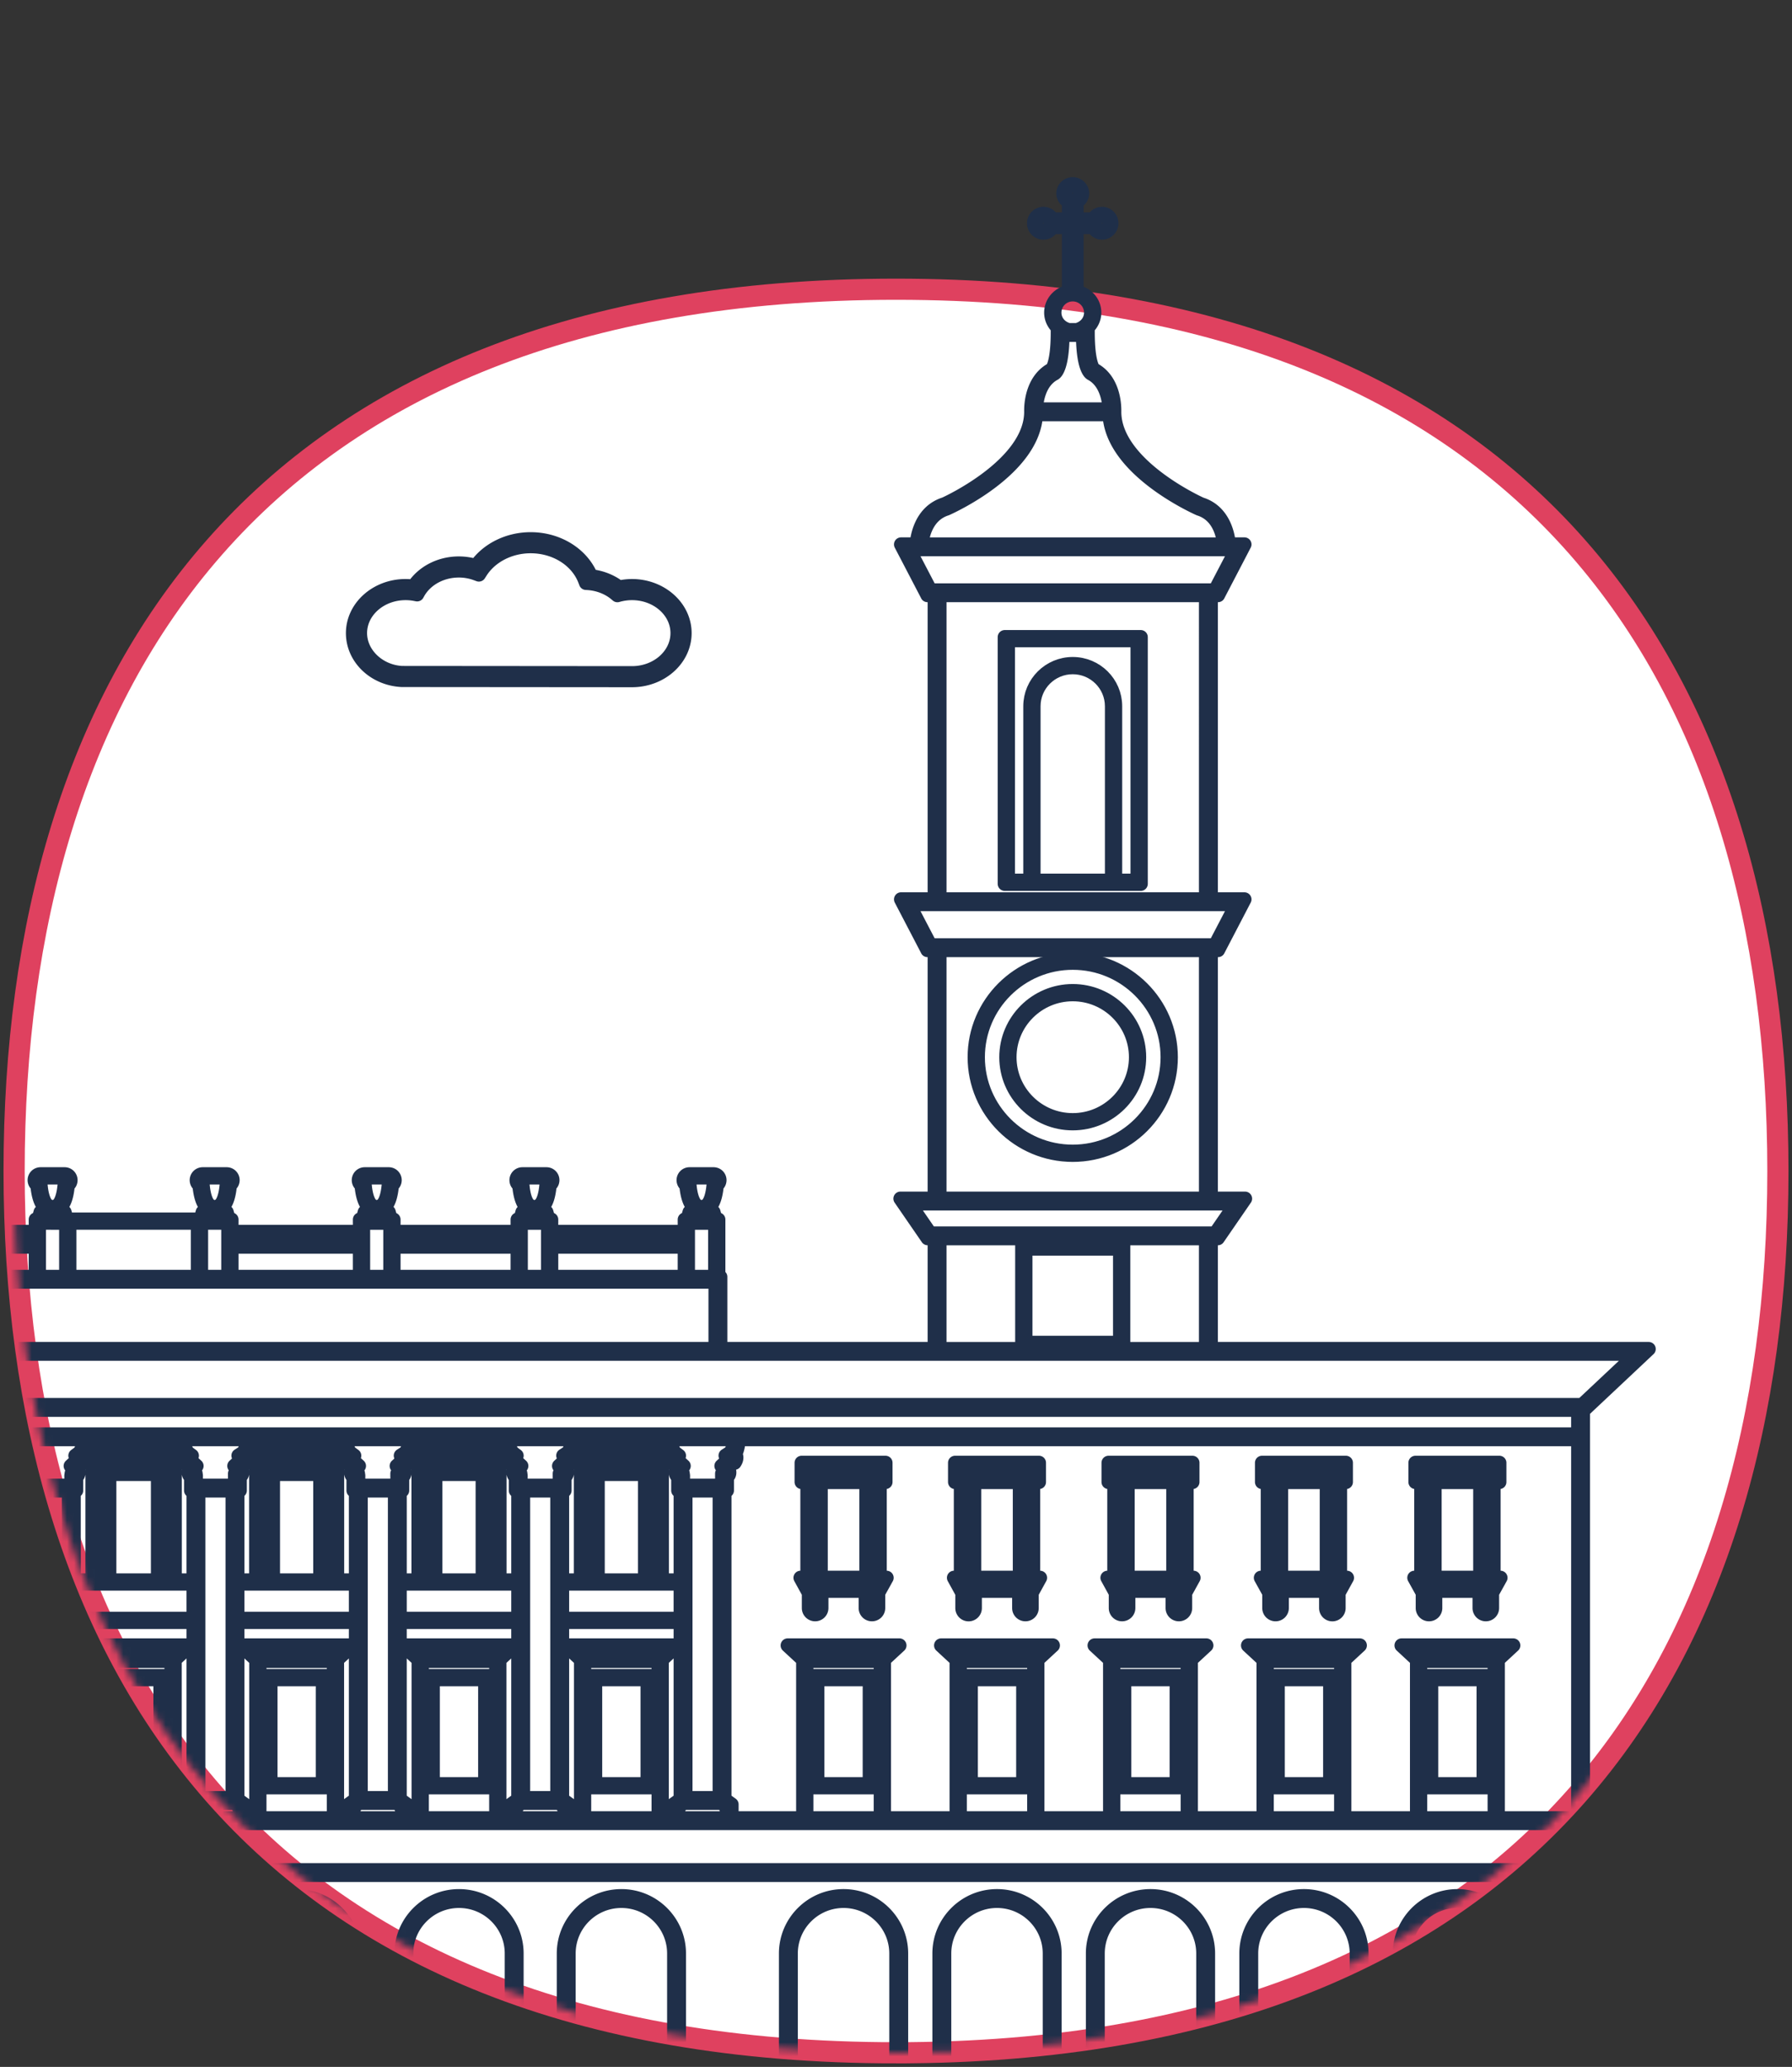 <svg xmlns="http://www.w3.org/2000/svg" xmlns:xlink="http://www.w3.org/1999/xlink" viewBox="0 0 254 293"><rect x="0" y="0" width="254" height="293" fill="#333333" stroke="none"/><defs><path d="M-.001 125c0 69.035 34.001 125 125 125 91 0 125.001-55.965 125.001-125C250 55.964 215.999 0 124.999 0 34 0-.001 55.964-.001 125z" id="a"/><path d="M-.001 0v166c0 69.035 34.001 125 125 125 91 0 125.001-55.965 125.001-125V0H-.001z" id="c"/><path d="M-.001 0v166c0 69.035 34.001 125 125 125 91 0 125.001-55.965 125.001-125V0H-.001z" id="e"/><path d="M-.001 0v166c0 69.035 34.001 125 125 125 91 0 125.001-55.965 125.001-125V0H-.001z" id="g"/><path d="M-.001 0v166c0 69.035 34.001 125 125 125 91 0 125.001-55.965 125.001-125V0H-.001z" id="i"/><path d="M-.001 0v166c0 69.035 34.001 125 125 125 91 0 125.001-55.965 125.001-125V0H-.001z" id="k"/></defs><g fill="none" fill-rule="evenodd"><g transform="translate(2 41)"><mask id="b" fill="#fff"><use xlink:href="#a"/></mask><path fill="#FFF" mask="url(#b)" d="M-5 255h260V-5H-5z"/></g><path d="M127 291c91 0 125-55.965 125-125 0-69.036-34-125-125-125S2 96.964 2 166c0 69.035 34 125 125 125z" stroke="#df415f" stroke-width="3"/><g transform="translate(2)"><mask id="d" fill="#fff"><use xlink:href="#c"/></mask><path d="M55.484 84.076c-3.558 0-6.454 2.542-6.454 5.672 0 2.955 2.668 5.49 5.947 5.655l32.601.027c3.566 0 6.454-2.547 6.454-5.682 0-3.13-2.888-5.672-6.454-5.672-.609 0-1.225.08-1.816.228l-.25.07-.203-.17c-1.06-.896-2.46-1.443-3.928-1.553l-.32-.02-.115-.3c-1.092-2.933-4.2-4.9-7.732-4.9-2.958 0-5.692 1.406-7.119 3.672l-.219.342-.38-.14a7.114 7.114 0 00-2.462-.434c-2.42 0-4.626 1.18-5.74 3.082l-.17.303-.346-.066a7.115 7.115 0 00-1.294-.114zM87.578 96.42l-32.626-.026c-3.888-.193-6.922-3.112-6.922-6.646 0-3.674 3.347-6.667 7.454-6.667.383 0 .767.03 1.136.083 1.34-2.034 3.76-3.287 6.414-3.287a8.27 8.27 0 012.431.367c1.662-2.357 4.593-3.805 7.75-3.805 3.831 0 7.225 2.096 8.55 5.256 1.475.162 2.871.72 3.993 1.592a8.45 8.45 0 011.82-.206c4.106 0 7.454 2.993 7.454 6.667 0 3.678-3.348 6.672-7.454 6.672z" stroke="#1F2F49" stroke-width="2" stroke-linecap="round" stroke-linejoin="round" mask="url(#d)"/><mask id="f" fill="#fff"><use xlink:href="#e"/></mask><path d="M159.24 124.845h-3.18v-24.732c0-3.298-2.693-5.981-6.01-5.981-3.314 0-6.01 2.683-6.01 5.98v24.733h-3.178V90.76h18.378v34.084zm-3.628 0h-11.123v-24.732c0-3.052 2.498-5.534 5.562-5.534s5.56 2.482 5.56 5.534v24.732zm-15.198.447h19.275V90.314h-19.275v34.978z" stroke="#1F2F49" stroke-width="2" stroke-linecap="round" stroke-linejoin="round" mask="url(#f)"/><mask id="h" fill="#fff"><use xlink:href="#g"/></mask><path d="M150.05 136.478c7.415 0 13.451 6.006 13.451 13.39 0 7.38-6.036 13.395-13.45 13.395-7.415 0-13.451-6.014-13.451-13.395 0-7.384 6.036-13.39 13.45-13.39zm0 27.233c7.665 0 13.901-6.21 13.901-13.843 0-7.628-6.236-13.836-13.9-13.836-7.665 0-13.9 6.208-13.9 13.836 0 7.634 6.234 13.843 13.9 13.843z" stroke="#1F2F49" stroke-width="2" stroke-linecap="round" stroke-linejoin="round" mask="url(#h)"/><mask id="j" fill="#fff"><use xlink:href="#i"/></mask><path d="M150.05 140.941c4.945 0 8.965 4.007 8.965 8.927 0 4.927-4.02 8.924-8.964 8.924-4.944 0-8.965-3.998-8.965-8.924 0-4.92 4.02-8.927 8.964-8.927zm0 18.298c5.192 0 9.413-4.2 9.413-9.371 0-5.165-4.22-9.374-9.412-9.374-5.19 0-9.413 4.21-9.413 9.374 0 5.172 4.222 9.371 9.412 9.371z" stroke="#1F2F49" stroke-width="2" stroke-linecap="round" stroke-linejoin="round" mask="url(#j)"/><mask id="l" fill="#fff"><use xlink:href="#k"/></mask><path d="M143.341 190.353h13.42v-13.36h-13.42v13.36zm-.45.449h14.319v-14.256h-14.319v14.256z" stroke="#1F2F49" stroke-width="2" stroke-linecap="round" stroke-linejoin="round" mask="url(#l)"/><path d="M222.25 199.175H-75.234v-7.27h305.222l-7.736 7.27zm-297.486 4.165h296.93v-3.491h-296.93v3.49zm296.93 54.418h-11.392v-22.471l2.192-2.034h-15.838l2.193 2.034v22.47h-10.302v-22.47l2.196-2.034H174.9l2.197 2.034v22.47h-10.302v-22.47l2.196-2.034H153.15l2.197 2.034v22.47H145.04v-22.47l2.196-2.034h-15.841l2.196 2.034v22.47H123.29v-22.47l2.197-2.034h-15.841l2.197 2.034v22.47h-10.15v-1.963l-1.008-.727V211.29h.348v-1.893a.792.792 0 00.268-.325c.137-.297.075-.674-.175-1.14.343-.308.69-.553.797-.57h.189l.1-.167c.027-.042.266-.463.107-.85a.785.785 0 00-.131-.211c.219-.341.448-1.033.5-2.121h119.007v53.744zm-22.484-22.75l-1.41-1.308h13.549l-1.41 1.308h-10.73zm.088 2.585h10.555v-2.14h-10.555v2.14zm9.439 15.326h1.115V238.04h-1.115v14.878zm-7.876 0h7.428V238.04h-7.428v14.878zm-1.563 0h1.114V238.04h-1.114v14.878zm0 4.839h10.555v-4.392h-10.555v4.392zm-21.84-22.75l-1.412-1.308h13.553l-1.413 1.308h-10.727zm.09 2.585h10.549v-2.14h-10.55v2.14zm9.44 15.326h1.108V238.04h-1.108v14.878zm-7.878 0h7.429V238.04h-7.43v14.878zm-1.562 0h1.113V238.04h-1.113v14.878zm0 4.839h10.549v-4.392h-10.55v4.392zm-21.84-22.75l-1.412-1.308h13.552l-1.413 1.308h-10.726zm.09 2.585h10.549v-2.14h-10.55v2.14zm9.435 15.326h1.113V238.04h-1.113v14.878zm-7.878 0h7.428V238.04h-7.428v14.878zm-1.557 0h1.109V238.04h-1.11v14.878zm0 4.839h10.549v-4.392h-10.55v4.392zm-21.844-22.75l-1.414-1.308h13.553l-1.414 1.308h-10.725zm.087 2.585h10.55v-2.14h-10.55v2.14zm9.44 15.326h1.11V238.04h-1.11v14.878zm-7.876 0h7.427V238.04h-7.427v14.878zm-1.564 0h1.115V238.04h-1.115v14.878zm0 4.839h10.55v-4.392h-10.55v4.392zm-21.838-22.75l-1.414-1.308h13.553l-1.413 1.308h-10.726zm.089 2.585h10.549v-2.14h-10.55v2.14zm9.435 15.326h1.114V238.04h-1.114v14.878zm-7.876 0h7.427V238.04h-7.427v14.878zm-1.56 0h1.108V238.04h-1.107v14.878zm0 4.839h10.55v-4.392h-10.55v4.392zm-187.527 7.356h296.93v-6.681h-296.93v6.68zm296.93 40.015h-8.96v-28.205c0-4.48-3.657-8.13-8.157-8.13s-8.16 3.65-8.16 8.13v28.205h-5.436v-28.205c0-4.48-3.66-8.13-8.16-8.13-4.498 0-8.157 3.65-8.157 8.13v28.205h-5.434v-28.205c0-4.48-3.658-8.13-8.16-8.13-4.498 0-8.157 3.65-8.157 8.13v28.205h-5.437v-28.205c0-4.48-3.66-8.13-8.16-8.13s-8.158 3.65-8.158 8.13v28.205h-5.432v-28.205c0-4.48-3.66-8.13-8.161-8.13-4.5 0-8.158 3.65-8.158 8.13v28.205H94.234v-28.205c0-4.48-3.66-8.13-8.158-8.13-4.5 0-8.158 3.65-8.158 8.13v28.205H71.22v-28.205c0-4.48-3.66-8.13-8.16-8.13-4.498 0-8.158 3.65-8.158 8.13v28.205h-6.697v-28.205c0-4.48-3.66-8.13-8.158-8.13-4.5 0-8.16 3.65-8.16 8.13v28.205h-6.696v-28.205c0-4.48-3.66-8.13-8.16-8.13-.03 0-.061.01-.092.01s-.061-.01-.091-.01c-4.5 0-8.16 3.65-8.16 8.13v28.205H1.992v-28.205c0-4.48-3.657-8.13-8.158-8.13-4.5 0-8.158 3.65-8.158 8.13v28.205h-6.697v-28.205c0-4.48-3.66-8.13-8.16-8.13s-8.157 3.65-8.157 8.13v28.205h-6.698v-28.205c0-4.48-3.66-8.13-8.158-8.13-4.501 0-8.16 3.65-8.16 8.13v28.205h-14.881v-39.34h296.93v39.34zm-9.635 0h-14.961v-28.205c0-4.112 3.354-7.452 7.479-7.452 4.126 0 7.482 3.34 7.482 7.452v28.205zm-21.755 0H175.34v-28.205c0-4.112 3.355-7.452 7.48-7.452 4.127 0 7.483 3.34 7.483 7.452v28.205zm-21.751 0H153.59v-28.205c0-4.112 3.355-7.452 7.48-7.452 4.127 0 7.483 3.34 7.483 7.452v28.205zm-21.755 0h-14.962v-28.205c0-4.112 3.354-7.452 7.48-7.452s7.482 3.34 7.482 7.452v28.205zm-21.751 0h-14.961v-28.205c0-4.112 3.355-7.452 7.479-7.452 4.126 0 7.482 3.34 7.482 7.452v28.205zm-31.49 0H78.596v-28.205c0-4.112 3.354-7.452 7.48-7.452s7.48 3.34 7.48 7.452v28.205zm-23.014 0H55.58v-28.205c0-4.112 3.355-7.452 7.48-7.452 4.127 0 7.482 3.34 7.482 7.452v28.205zm-23.015 0H32.567v-28.205c0-4.112 3.355-7.452 7.48-7.452 4.127 0 7.48 3.34 7.48 7.452v28.205zm-23.013 0H9.367v-28.205c0-4.112 3.357-7.452 7.482-7.452.03 0 .06.009.09.009.032 0 .064-.01.094-.01 4.126 0 7.482 3.34 7.482 7.453v28.205zm-23.201 0h-14.961v-28.205c0-4.112 3.355-7.452 7.48-7.452 4.127 0 7.48 3.34 7.48 7.452v28.205zm-23.013 0h-14.962v-28.205c0-4.112 3.355-7.452 7.48-7.452 4.127 0 7.482 3.34 7.482 7.452v28.205zm-23.014 0h-14.962v-28.205c0-4.112 3.355-7.452 7.48-7.452s7.482 3.34 7.482 7.452v28.205zm-15.094-99.185l-.551.41.656.185c.076.027.11.053.115.062.013.026.004.079-.013.139-.405.15-.92.596-1.225.885l-.202.185.15.237c.348.535.286.729.277.754l-.281.044-.05.332v1.439h-5.543v-1.728l-.28-.043c-.058-.063-.12-.263.228-.798l.15-.237-.203-.185c-.303-.29-.82-.735-1.22-.885-.017-.06-.026-.113-.013-.14.004-.008.04-.034.115-.061l.735-.193-.64-.412s-.496-.395-.562-1.92h8.93c-.067 1.525-.57 1.92-.573 1.93zm23.015 0l-.552.41.656.185c.076.027.11.053.115.062.013.026.005.079-.013.139-.405.15-.915.596-1.22.885l-.203.185.15.237c.353.543.283.735.274.754l-.282.054-.045.322v1.439h-5.547v-1.728l-.282-.043c-.057-.07-.118-.263.229-.798l.15-.237-.202-.185c-.304-.29-.82-.735-1.225-.885a.356.356 0 01-.013-.14c.01-.017.044-.034.114-.061l.732-.193-.635-.412s-.492-.395-.558-1.92h8.929c-.067 1.525-.57 1.92-.572 1.93zm23.013 0l-.555.41.66.185c.076.027.112.053.115.062.013.026.005.079-.012.139-.406.15-.921.596-1.225.885l-.202.185.149.237c.348.535.287.729.278.754l-.281.044-.05.332v1.439h-5.543v-1.728l-.282-.043c-.057-.063-.118-.263.23-.798l.148-.237-.201-.185c-.303-.29-.82-.735-1.22-.885-.017-.06-.027-.113-.014-.14.006-.008.04-.034.115-.061l.735-.193-.638-.412s-.496-.395-.563-1.92h8.933c-.066 1.525-.573 1.92-.577 1.93zm23.015 0l-.55.41.656.185c.074.027.109.053.113.062.013.026.005.079-.013.139-.404.15-.915.596-1.22.885l-.201.185.149.237c.352.543.282.735.273.754l-.281.054-.045.322v1.439H2.569v-1.728l-.282-.043c-.057-.063-.118-.263.23-.798l.15-.237-.202-.185c-.305-.29-.82-.735-1.221-.885-.017-.06-.026-.113-.013-.14.004-.008.04-.034.115-.061l.735-.193-.64-.412s-.496-.395-.562-1.92h8.93c-.068 1.525-.568 1.92-.573 1.93zm23.203-.01l-.638.412.735.193c.074.027.11.053.115.062.013.026.004.079-.013.139-.401.15-.916.596-1.221.885l-.202.185.15.237c.348.535.286.735.229.798l-.281.043v1.728h-5.548v-1.44l-.045-.321-.281-.054c-.01-.02-.08-.211.272-.754l.149-.237-.201-.185c-.304-.29-.815-.735-1.22-.885-.018-.06-.027-.113-.012-.14.004-.008.039-.034.113-.061l.656-.184-.55-.411c-.004-.01-.506-.405-.573-1.93h8.93c-.066 1.525-.564 1.92-.564 1.92zm23.014 0l-.64.412.738.193c.073.027.109.053.114.062.014.026.004.079-.014.139-.4.15-.916.596-1.218.885l-.203.185.149.237c.348.535.287.735.228.798l-.281.043v1.728h-5.543v-1.44l-.05-.331-.28-.044c-.01-.025-.07-.22.277-.754l.15-.237-.203-.185c-.303-.29-.82-.735-1.224-.885-.017-.06-.026-.113-.013-.14.004-.008.04-.034.114-.061l.66-.184-.554-.411c-.003-.01-.51-.405-.577-1.93h8.934c-.065 1.525-.564 1.92-.564 1.92zm23.02 0l-.634.412.73.193c.07.027.106.044.115.062a.356.356 0 01-.013.139c-.405.15-.921.596-1.224.885l-.203.185.15.237c.346.535.286.729.228.798l-.281.043v1.728h-5.548v-1.44l-.044-.321-.282-.054c-.01-.02-.08-.211.272-.754l.152-.237-.204-.185c-.303-.29-.815-.735-1.22-.885-.016-.06-.027-.113-.012-.14.003-.008.039-.034.113-.061l.658-.184-.551-.411c-.004-.01-.507-.405-.572-1.93h8.928c-.065 1.525-.558 1.92-.558 1.92zM95.155 254.9h4.852v-43.61h-4.852v43.61zm-1.008 1.236l.779-.562h5.31l.78.562v1.622h-6.87v-1.622zM77.67 229.475h16.807v-4.988H77.67v4.988zm5.05-5.437h6.71v-15.09h-6.71v15.09zm-1.348-16.762h9.405v-1.421h-9.405v1.42zm9.99.446v16.316H89.88v-15.535h-7.608v15.535h-1.488v-16.316h10.58zM72.143 254.9h4.852v-43.61h-4.852v43.61zm-1.01 1.236l.78-.562h5.31l.78.562v1.622h-6.87v-1.622zm-16.476-26.661h16.807v-4.988H54.656v4.988zm5.05-5.437h6.707v-15.09h-6.706v15.09zm-1.351-16.762h9.409v-1.421h-9.41v1.42zm9.995.446v16.316h-1.488v-15.535h-7.604v15.535H57.77v-16.316h10.58zM49.126 254.9h4.853v-43.61h-4.853v43.61zm-1.008 1.236l.78-.562h5.31l.778.562v1.622h-6.868v-1.622zm-16.476-26.661h16.807v-4.988H31.642v4.988zm5.05-5.437h6.706v-15.09h-6.706v15.09zm-1.347-16.762h9.405v-1.421h-9.405v1.42zm9.99.446v16.316h-1.487v-15.535h-7.604v15.535h-1.488v-16.316h10.58zM26.113 254.9h4.852v-43.61h-4.852v43.61zm-1.007 1.236l.778-.562h5.31l.78.562v1.622h-6.868v-1.622zM8.449 229.475h16.985v-4.988H8.449v4.988zm5.044-5.437h6.896v-15.09h-6.896v15.09zm-1.347-16.762h9.59v-1.421h-9.59v1.42zm10.175.446v16.316h-1.484v-15.535h-7.792v15.535H11.56v-16.316h10.76zM2.917 254.9H7.77v-43.61H2.917v43.61zm-1.008 1.236l.779-.562h5.31l.779.562v1.622H1.909v-1.622zm-16.476-26.661H2.239v-4.988h-16.806v4.988zm5.05-5.437h6.706v-15.09h-6.705v15.09zm-1.351-16.762h9.405v-1.421h-9.405v1.42zm9.994.446v16.316h-1.487v-15.535h-7.605v15.535h-1.488v-16.316h10.58zM-20.098 254.9h4.853v-43.61h-4.853v43.61zm-1.006 1.236l.778-.562h5.309l.78.562v1.622h-6.867v-1.622zm-16.476-26.661h16.806v-4.988H-37.58v4.988zm5.049-5.437h6.706v-15.09h-6.706v15.09zm-1.352-16.762h9.409v-1.421h-9.41v1.42zm9.995.446v16.316h-1.488v-15.535h-7.604v15.535h-1.488v-16.316h10.58zM-43.111 254.9h4.852v-43.61h-4.852v43.61zm-1.008 1.236l.779-.562h5.31l.78.562v1.622h-6.87v-1.622zm-16.477-26.661h16.807v-4.988h-16.807v4.988zm5.047-5.437h6.71v-15.09h-6.71v15.09zm-1.348-16.762h9.405v-1.421h-9.405v1.42zm9.995.446v16.316h-1.49v-15.535h-7.607v15.535h-1.483v-16.316h10.58zM-66.125 254.9h4.852v-43.61h-4.852v43.61zm5.08.674l.78.562v1.622h-6.868v-1.622l.779-.562h5.31zm14.573-20.287l2.199-2.034h-15.838l2.193 2.034v22.47h-1.67v-1.963l-1.008-.727v-25.145h16.807v25.145l-1.01.727v1.964h-1.673v-22.471zm-11.085-.28l-1.41-1.307h13.549l-1.414 1.308h-10.725zm.087 2.586h10.549v-2.14h-10.55v2.14zm9.44 15.326h1.109V238.04h-1.108v14.878zm-7.876 0h7.427V238.04h-7.427v14.878zm-1.564 0h1.115V238.04h-1.115v14.878zm0 4.839h10.55v-4.392h-10.55v4.392zm34.014-22.471l2.196-2.034h-15.841l2.197 2.034v22.47h-1.67v-1.963l-1.006-.727v-25.145h16.806v25.145l-1.01.727v1.964h-1.672v-22.471zm-11.086-.28l-1.414-1.307h13.552l-1.413 1.308h-10.725zm.086 2.586h10.55v-2.14h-10.55v2.14zm9.44 15.326h1.11V238.04h-1.11v14.878zm-7.876 0h7.427V238.04h-7.427v14.878zm-1.564 0h1.115V238.04h-1.115v14.878zm0 4.839h10.552v-4.392h-10.551v4.392zm34.014-22.471l2.197-2.034h-15.841l2.195 2.034v22.47h-1.668v-1.963l-1.007-.727v-25.145H2.239v25.145l-1.008.727v1.964H-.442v-22.471zm-11.086-.28l-1.414-1.307H.61l-1.414 1.308h-10.724zm.087 2.586h10.55v-2.14h-10.55v2.14zm9.435 15.326h1.115V238.04h-1.115v14.878zm-7.872 0h7.424V238.04h-7.424v14.878zm-1.563 0h1.115V238.04h-1.115v14.878zm-.001 4.839h10.55v-4.392h-10.55v4.392zm34.2-22.471l2.19-2.034H8.933l2.192 2.034v22.47h-1.67v-1.963l-1.006-.727v-25.145h16.986v25.145l-1.007.727v1.964h-1.67v-22.471zm-11.272-.28l-1.41-1.307h13.729l-1.41 1.308h-10.91zm.087 2.586h10.734v-2.14H11.573v2.14zm9.62 15.326h1.114V238.04h-1.113v14.878zm-8.056 0h7.608V238.04h-7.608v14.878zm-1.564 0h1.114V238.04h-1.114v14.878zm0 4.839h10.735v-4.392H11.574v4.392zm34.199-22.471l2.196-2.034H32.127l2.197 2.034v22.47H32.65v-1.963l-1.008-.727v-25.145h16.806v25.145l-1.01.727v1.964h-1.667v-22.471zm-11.087-.28l-1.413-1.307h13.552l-1.414 1.308H34.685zm.087 2.586H45.32v-2.14H34.77v2.14zm9.436 15.326h1.113V238.04h-1.113v14.878zm-7.872 0h7.423V238.04h-7.423v14.878zm-1.564 0h1.113V238.04h-1.113v14.878zm0 4.839H45.32v-4.392H34.77v4.392zm34.014-22.471l2.196-2.034H55.14l2.197 2.034v22.47h-1.673v-1.963l-1.01-.727v-25.145h16.808v25.145l-1.008.727v1.964h-1.67v-22.471zm-11.088-.28l-1.413-1.307h13.553l-1.412 1.308H57.698zm.09 2.586h10.548v-2.14H57.788v2.14zm9.435 15.326h1.113V238.04h-1.113v14.878zm-7.878 0h7.429V238.04h-7.43v14.878zm-1.557 0h1.108V238.04h-1.108v14.878zm0 4.839h10.548v-4.392H57.788v4.392zM91.8 235.287l2.193-2.034H78.155l2.197 2.034v22.47H78.68v-1.963l-1.01-.727v-25.145h16.808v25.145l-1.01.727v1.964H91.8v-22.471zm-11.086-.28l-1.415-1.307h13.55l-1.41 1.308H80.714zm.088 2.586H91.35v-2.14H80.8v2.14zm9.434 15.326h1.114V238.04h-1.114v14.878zm-7.877 0h7.429V238.04h-7.43v14.878zm-1.557 0h1.108V238.04h-1.108v14.878zm0 4.839H91.35v-4.392H80.8v4.392zm20.776-51.22c.075.028.11.054.115.063.013.026.004.079-.012.139-.402.15-.916.596-1.22.885l-.203.185.149.237c.349.535.286.735.23.798l-.282.043v1.728H94.81v-1.44l-.047-.331-.283-.044c-.008-.025-.07-.22.278-.754l.149-.237-.202-.185c-.305-.29-.82-.735-1.225-.885-.016-.06-.025-.113-.012-.14.004-.008.04-.034.114-.061l.656-.184-.55-.411c-.004-.01-.506-.405-.572-1.93h8.928c-.065 1.525-.564 1.92-.564 1.92l-.637.412.734.193zm-22.27-.192a.666.666 0 00-.135-.211c.22-.341.449-1.033.502-2.121h12.799c.052 1.088.28 1.78.5 2.12a.767.767 0 00-.131.212c-.158.387.08.808.106.85l.083.159h.195c.118.025.47.27.814.578-.255.466-.313.843-.176 1.14a.744.744 0 00.269.325v1.893h.344v12.747h-2.664v-16.762h-.586v-1.868H80.925v1.868h-.591v16.762H77.67V211.29h.348v-1.893a.75.75 0 00.268-.325c.137-.297.079-.674-.175-1.14.342-.308.69-.553.8-.57h.194l.098-.167c.026-.051.263-.463.105-.85zm-23.02 0a.695.695 0 00-.13-.211c.22-.341.448-1.033.502-2.121h12.8c.052 1.088.28 1.78.5 2.12a.743.743 0 00-.131.212c-.158.387.079.808.105.85l.085.159h.194c.117.025.465.27.809.578-.25.466-.312.843-.175 1.14a.785.785 0 00.268.325v1.893h.348v12.747h-2.664v-16.762h-.586v-1.868H57.905v1.868h-.585v16.762h-2.664V211.29h.348v-1.893a.786.786 0 00.269-.325c.136-.297.076-.674-.176-1.14.343-.308.69-.553.797-.57h.19l.1-.167c.026-.042.264-.463.105-.85zm-23.013 0a.716.716 0 00-.131-.211c.22-.341.448-1.033.502-2.121H46.44c.053 1.088.283 1.78.507 2.12a.721.721 0 00-.132.212c-.158.387.08.808.105.85l.084.159h.194c.118.025.47.27.814.578-.255.466-.312.843-.175 1.14a.75.75 0 00.268.325v1.893h.344v12.747h-2.664v-16.762h-.587v-1.868H34.897v1.868h-.591v16.762h-2.663V211.29h.347v-1.893a.786.786 0 00.269-.325c.137-.297.075-.674-.177-1.14.344-.308.69-.553.797-.57h.19l.1-.167c.027-.042.265-.463.106-.85zm-23.194 0a.721.721 0 00-.132-.211c.22-.341.449-1.033.5-2.121h12.982c.052 1.088.282 1.78.502 2.12a.7.7 0 00-.132.212c-.158.387.079.808.105.85l.084.159h.194c.119.025.465.27.81.578-.251.466-.313.843-.177 1.14a.802.802 0 00.269.325v1.893h.348v12.747H22.77v-16.762h-.586v-1.868h-10.49v1.868h-.584v16.762H8.448V211.29h.348v-1.893a.785.785 0 00.268-.325c.136-.297.075-.674-.176-1.14.342-.308.69-.553.81-.578h.194l.083-.16c.027-.041.264-.462.106-.85zm-23.015 0a.716.716 0 00-.131-.211c.225-.341.453-1.033.506-2.121H.235c.053 1.088.284 1.78.503 2.12a.75.75 0 00-.133.212c-.16.387.08.808.107.85l.1.167h.19c.106.017.453.262.797.57-.251.466-.313.843-.176 1.14.07.158.172.254.269.325v1.893h.347v12.747H-.426v-16.762h-.59v-1.868h-10.301v1.868h-.586v16.762h-2.663V211.29h.342v-1.893a.75.75 0 00.269-.325c.137-.297.079-.674-.177-1.14.345-.308.697-.553.817-.578h.193l.083-.16c.026-.041.264-.462.105-.85zm-23.014 0a.76.76 0 00-.131-.211c.22-.341.449-1.033.5-2.121h12.8c.053 1.088.283 1.78.503 2.12a.75.75 0 00-.133.212c-.158.387.08.808.106.85l.1.167h.19c.107.017.454.262.798.57-.252.466-.312.843-.177 1.14a.794.794 0 00.269.325v1.893h.349v12.747h-2.665v-16.762h-.586v-1.868h-10.306v1.868h-.586v16.762h-2.663V211.29h.348v-1.893a.816.816 0 00.268-.325c.135-.297.074-.674-.177-1.14.343-.308.69-.553.81-.578h.194l.083-.16c.027-.041.265-.462.106-.85zm-23.014 0a.738.738 0 00-.131-.211c.22-.341.449-1.033.5-2.121h12.8c.053 1.088.282 1.78.503 2.12a.67.67 0 00-.137.212c-.158.387.079.799.106.85l.096.167h.195c.109.017.457.262.8.57-.254.466-.312.843-.175 1.14a.75.75 0 00.268.325v1.893h.348v12.747h-2.665v-16.762h-.59v-1.868h-10.302v1.868h-.585v16.762h-2.665V211.29h.344v-1.893a.764.764 0 00.269-.325c.136-.297.079-.674-.177-1.14.344-.308.696-.553.815-.578h.194l.083-.16c.027-.041.265-.462.106-.85zm-16.273-2.332h6.428c.053 1.088.282 1.78.503 2.12a.727.727 0 00-.133.212c-.16.387.079.808.106.85l.1.167h.19c.106.017.454.262.797.57-.251.466-.313.843-.175 1.14.07.158.17.254.268.325v1.893h.348v43.776l-1.01.727v1.964h-7.422v-53.744zm9.7-12.782H99.418v-9.548H-65.535v9.548zm.049-10.224h3.86v-7.68h-3.86v7.68zm.58-8.731h.898v-1.263l-.128-.062c-.59-.281-1.003-1.411-1.135-3.103l-.01-.141-.127-.053a.39.39 0 01-.242-.358c0-.212.176-.388.392-.388h3.403c.216 0 .392.176.392.388a.393.393 0 01-.237.358l-.132.053-.01.14c-.123 1.666-.545 2.823-1.135 3.104l-.128.062v1.263h.902l.173.604h-3.047l.17-.604zm3.73 8.73h18.928v-4.285h-18.928v4.286zm0-4.734h18.928v-1.191h-18.928v1.19zm19.377 4.735h3.86v-7.68h-3.86v7.68zm.577-8.731h.907v-1.263l-.128-.062c-.598-.281-1.013-1.411-1.137-3.103l-.007-.141-.133-.053a.39.39 0 01-.242-.358c0-.221.172-.388.393-.388h3.403c.215 0 .392.176.392.388a.39.39 0 01-.244.358l-.131.053-.01.14c-.122 1.693-.536 2.823-1.13 3.104l-.127.062v1.263h.9l.174.604h-3.052l.172-.604zm3.734 8.73h17.595v-4.285h-17.595v4.286zm0-4.734h17.595v-1.191h-17.595v1.19zm18.043 4.735h3.86v-7.68h-3.86v7.68zm.572-8.731h.907v-1.263l-.128-.062c-.59-.281-1.004-1.411-1.135-3.103l-.01-.141-.132-.053a.391.391 0 01-.237-.358c0-.212.175-.388.392-.388h3.4c.219 0 .39.167.39.388a.391.391 0 01-.237.358l-.132.053-.01.14c-.122 1.666-.545 2.823-1.135 3.104l-.127.062v1.263h.907l.167.604h-3.047l.167-.604zm3.737 8.73H3.07v-4.285h-18.207v4.286zm0-4.734H2.913v-1.191h-18.05v1.19zm18.657 4.735h3.86v-7.68H3.52v7.68zm.576-8.731h.908v-1.263l-.128-.062c-.591-.281-1.013-1.438-1.137-3.103l-.008-.141-.132-.053a.392.392 0 01-.238-.358c0-.212.176-.388.388-.388h3.403c.216 0 .393.176.393.388a.394.394 0 01-.238.358l-.133.053-.008.14c-.133 1.693-.548 2.823-1.137 3.104l-.128.062v1.263h.903l.173.604H3.926l.17-.604zm3.735 8.73H26.05v-7.68H7.83v7.68zm18.668 0h3.86v-7.68H26.5v7.68zm.576-8.73h.904v-1.263l-.128-.062c-.591-.281-1.004-1.411-1.136-3.103l-.01-.141-.132-.053a.394.394 0 01-.238-.358c0-.212.177-.388.393-.388h3.403c.212 0 .388.176.388.388a.392.392 0 01-.238.358l-.132.053-.01.14c-.122 1.666-.544 2.823-1.135 3.104l-.128.062v1.263h.908l.17.604h-3.05l.17-.604zm3.734 8.73h18.207v-4.285H30.81v4.286zm.159-4.734h18.048v-1.191H30.969v1.19zm18.497 4.735h3.86v-7.68h-3.86v7.68zm.576-8.731h.908v-1.263l-.128-.062c-.591-.281-1.012-1.438-1.136-3.103l-.01-.141-.131-.053a.391.391 0 01-.237-.358c0-.221.17-.388.392-.388h3.398a.389.389 0 01.153.746l-.131.053-.01.14c-.131 1.693-.546 2.823-1.134 3.104l-.128.062v1.263h.906l.168.604h-3.047l.167-.604zm3.733 8.73H71.37v-4.285H53.775v4.286zm0-4.734H71.37v-1.191H53.775v1.19zm18.043 4.735h3.862v-7.68h-3.862v7.68zm.579-8.731h.903v-1.263l-.128-.062c-.595-.281-1.01-1.411-1.132-3.103l-.01-.141-.133-.053a.392.392 0 01-.241-.358c0-.212.177-.388.393-.388h3.403c.22 0 .392.167.392.388a.389.389 0 01-.243.358l-.131.053-.01.14c-.123 1.693-.537 2.823-1.136 3.104l-.127.062v1.263h.908l.17.604h-3.05l.172-.604zm3.733 8.73h18.928v-4.285H76.13v4.286zm0-4.734h18.928v-1.191H76.13v1.19zm19.378 4.735h3.86v-7.68h-3.86v7.68zm.575-8.731h.903v-1.263l-.127-.062c-.59-.281-1.013-1.438-1.136-3.103l-.01-.141-.131-.053a.391.391 0 01-.237-.358c0-.212.176-.388.39-.388h3.404c.216 0 .392.176.392.388a.389.389 0 01-.241.358l-.128.053-.01.14c-.13 1.693-.545 2.823-1.135 3.104l-.128.062v1.263h.899l.17.604h-3.046l.17-.604zm35.079 18.954h37.777v-15.702h-37.777v15.702zm-1.32-16.378l-2.93-4.26h46.276l-2.927 4.26h-40.42zm1.32-4.935h37.777v-35.236h-37.777v35.236zm-1.29-35.912l-3.047-5.84h46.452l-3.047 5.84h-40.358zm1.29-6.514h37.777V84.365h-37.777v43.127zm-1.29-43.801l-3.047-5.84h46.452l-3.047 5.84h-40.358zm2.276-11.591c.51-.228 12.356-5.55 12.686-13.388h10.434c.332 7.838 12.174 13.16 12.72 13.4 2.943.926 3.425 4.03 3.51 5.064h-42.89c.092-1.034.608-4.147 3.54-5.076zm15.3-19.156c.19-.116 1.115-.9 1.155-5.476h2.897c.039 4.576.964 5.36 1.166 5.484 2.284 1.209 2.567 4.116 2.594 5.085h-10.417c.03-.97.31-3.876 2.605-5.093zm0-8.628a2.595 2.595 0 012.603-2.586 2.595 2.595 0 012.602 2.586c0 1.227-.881 2.209-2.034 2.477h-1.136c-1.154-.268-2.035-1.25-2.035-2.477zm-.532-12.418l-.035.1a1.042 1.042 0 01-.977.684 1.038 1.038 0 01-1.044-1.035 1.04 1.04 0 012.02-.342l.03.097h2.89v-2.998l-.096-.036a1.03 1.03 0 01-.696-.973c0-.57.466-1.034 1.043-1.034a1.04 1.04 0 011.044 1.034c0 .438-.282.833-.696.973l-.097.036v2.998h2.888l.03-.097c.15-.416.544-.692.979-.692a1.04 1.04 0 011.044 1.034 1.043 1.043 0 01-2.022.351l-.034-.1h-2.885v9.432c-.088-.004-.163-.048-.251-.048s-.163.044-.25.048v-9.432h-2.885zm-222.83 273.23h-8.705v-148.45l8.706 12.608v135.843zm-9.382-139.4h-6.811v-3.665l-.714-.51v-15.966h4.624v-.131h2.9v20.272zm0 139.4h-6.705v-44.03h1.034v-2.12l-1.634-.956v-1.07h-.356v-17.666h.85v-.124h.756l-.756-1.035v-71.725h6.81v138.727zm-16.44-40.33h9.056v-3.7h-9.056v3.7zm0 40.33h9.056v-39.655h-9.056v39.656zm-.68-4.611h-2.116l-.022-35.622c-.207-4.901-2.326-13.608-13.861-18.516l-.088-.045-.088.045c-11.544 4.917-13.654 13.615-13.856 18.516h-.01l-.012.228v35.394h-2.744v-39.42h1.03v-2.12l-1.553-.912v-5.418l15.503-20.736h3.465l15.313 20.482v4.559h-.356v1.07l-1.633.956v2.12h1.029v39.419zm-11.067-22.707v22.707h-10.638V277.81l1.994-1.842h6.649l1.995 1.842zm-1.82-2.29h-7l-.067.062-2.2 2.026v22.909h-7.45l.013-35.385c.145-4.742 2.096-13.405 13.504-18.306 11.4 4.9 13.359 13.564 13.508 18.306l.014.21v35.175h-8.054v-22.91l-2.267-2.086zm-19.91 29.609h32.798v-4.165h-32.798v4.165zm-.678 0h-9.065v-39.656h8.996v35.272h.069v4.384zm-9.743 0h-2.712l-.027-30.896c-.308-8.234-3.804-23.032-23.375-31.38l-.026-.008-.027.009c-19.571 8.347-23.067 23.145-23.375 31.379l-.027 30.896h-2.712v-44.031h1.03v-2.12l-1.637-.956v-1.07h-.088l25.98-28.687h1.71l25.98 28.687h-.087v1.07l-1.638.956v2.12h1.03v44.03zm-3.161 0h-12.474v-22.787l-1.915-2.096h-5.958l-1.92 2.096v22.787h-1.426v-22.787l-1.92-2.096h-5.957l-1.916 2.096v22.787h-12.473v-30.45l.018-.22c.256-8.056 3.585-22.794 22.962-31.123 19.378 8.329 22.705 23.067 22.96 31.124l.019.22v30.449zm-12.924 0h-8.893v-22.611l1.674-1.824h5.55l1.669 1.824v22.61zm-11.218 0h-8.894v-22.611l1.669-1.824h5.552l1.673 1.824v22.61zm-34.651-40.331h8.996v-3.7h-8.996v3.7zm8.996 40.33h-9.067v-4.383h.07v-35.272h8.997v39.656zm-9.744-4.611h-2.744v-35.394l-.013-.228h-.01c-.201-4.901-2.311-13.6-13.854-18.516l-.09-.045-.087.045c-11.535 4.908-13.654 13.615-13.861 18.516l-.022 35.622h-2.117v-39.42h1.029v-2.12l-1.632-.955v-1.07h-.357v-4.56l15.313-20.481h3.465l15.503 20.736v5.418l-1.554.913v2.12h1.03v39.419zm-11.092-22.707v22.707h-10.637V277.81l1.994-1.842h6.649l1.994 1.842zm-1.752-2.228l-.066-.061h-7.002l-2.267 2.087v22.909h-8.053v-35.175l.014-.21c.15-4.742 2.109-13.405 13.508-18.306 11.407 4.9 13.359 13.564 13.504 18.306l.013 35.385h-7.45v-22.91l-2.201-2.025zm-19.954 29.547h32.798v-4.165h-32.798v4.165zm-9.735-40.331h9.056v-3.7h-9.056v3.7zm0 40.33h9.056v-39.655h-9.056v39.656zm-.68 0h-6.704V166.403h6.81v71.725l-.756 1.035h.757v.124h.85v17.666h-.356v1.07l-1.634.956v2.12h1.034v44.03zm-6.704-159.672h2.9v.13h4.625v15.967l-.714.51v3.665h-6.811v-20.272zm3.58-9.696h3.698V90.69l4.632-4.746 4.636 4.747v45.069h3.694v9.153h-3.935v-5.34h.933l-3.778-17.5c.286-.104.515-.377.515-.78 0-.481-.3-.858-.678-.858h-.42v-.457h.076c.326 0 .568-.368.568-.858 0-.492-.242-.86-.568-.86h-.075a.968.968 0 00-1.937 0h-.074c-.322 0-.564.368-.564.86 0 .499.238.858.564.858h.074v.457h-.413c-.378 0-.68.377-.68.859 0 .402.23.675.516.78l-3.776 17.5h.937v5.339h-3.945v-9.153zm3.698-51.237h9.268v5.204l-4.636-4.748-4.632 4.743v-5.2zm4.2-13.445h43.246v12.77h-4.913v51.236h-3.694v9.829h-25.198v-9.83h-3.694V83.85h-5.746V71.078zm48.288 13.445v5.204l-4.637-4.748-4.641 4.748v-5.204h9.278zm3.695 51.237v9.153h-3.942v-5.34h.929l-3.778-17.5c.29-.095.524-.377.524-.78 0-.472-.303-.858-.677-.858h-.418v-.457h.073c.327 0 .568-.368.568-.858 0-.492-.241-.86-.568-.86h-.073a.97.97 0 00-.97-.955.968.968 0 00-.973.956h-.075c-.325 0-.568.367-.568.859 0 .49.243.858.568.858h.075v.457h-.418c-.378 0-.673.377-.673.859 0 .402.229.684.515.78l-3.775 17.5h.93v5.339h-3.94v-9.153h3.693V90.69l4.64-4.746 4.638 4.747v45.069h3.695zm.677 9.696h44.68v.13h4.62v15.967l-.713.51v3.665h-2.278v-.028h.568v-10.862l-.854-.851v-1.113l.358-.491v-1.22a.853.853 0 00-.158-.7c-.146-.184-.366-.298-.661-.343.034-.384.039-1.121-.38-1.621-.281-.343-.694-.517-1.228-.517-.533 0-.945.174-1.228.517-.418.5-.413 1.237-.38 1.62-.294.046-.518.16-.664.344-.255.324-.162.72-.154.763l-.004 1.157.357.49v1.114l-.854.85V165.7h.568v.028h-2.51v-.028h.569v-10.862l-.854-.851v-1.113l.355-.491v-1.191c.023-.107.066-.45-.153-.73-.146-.183-.371-.297-.671-.342.04-.384.04-1.121-.373-1.621-.282-.343-.695-.517-1.23-.517-.531 0-.95.174-1.231.517-.414.5-.414 1.237-.38 1.62-.294.046-.514.16-.66.344-.255.324-.163.72-.153.763l-.005 1.157.357.49v1.114l-.854.85V165.7h.567v.028h-2.514v-.028h.568v-10.862l-.845-.851v-1.113l.352-.491v-1.191c.02-.107.066-.45-.154-.73-.145-.183-.37-.297-.67-.342.036-.384.04-1.121-.378-1.621-.277-.343-.692-.517-1.224-.517-.533 0-.951.174-1.232.517-.414.5-.414 1.237-.38 1.62-.294.046-.52.16-.664.344-.221.28-.176.622-.154.729v1.19l.356.492v1.113l-.854.85V165.7h.568v.028h-2.514v-.028h.573v-10.862l-.85-.851v-1.113l.35-.491v-1.191c.025-.107.068-.45-.152-.73-.146-.183-.371-.297-.67-.342.036-.384.04-1.121-.378-1.621-.264-.334-.66-.492-1.162-.51-.503.018-.9.176-1.163.51-.418.5-.414 1.237-.378 1.62-.3.046-.524.16-.67.344-.22.28-.177.622-.154.729v1.19l.352.492v1.113l-.85.85V165.7h.573v.028h-2.514v-.028h.568v-10.862l-.854-.851v-1.113l.356-.491v-1.191c.022-.107.067-.45-.155-.73-.144-.183-.37-.297-.664-.342.036-.384.036-1.121-.38-1.621-.28-.343-.698-.517-1.231-.517-.532 0-.947.174-1.224.517-.418.5-.414 1.237-.378 1.62-.301.046-.524.16-.67.344-.22.28-.175.622-.154.729v1.19l.352.492v1.113l-.845.85V165.7h.568v.028h-2.514v-.028h.568v-10.862l-.855-.851v-1.113l.357-.491-.005-1.157c.01-.043.102-.44-.154-.763-.145-.184-.365-.298-.66-.343.035-.384.035-1.121-.38-1.621-.28-.343-.698-.517-1.232-.517-.533 0-.945.174-1.228.517-.414.5-.414 1.237-.374 1.62-.3.046-.523.16-.67.344-.22.28-.176.622-.153.729v1.19l.356.492v1.113l-.854.85V165.7h.568v.028h-2.51v-.028h.568v-10.862l-.854-.851v-1.113l.357-.491-.004-1.157c.008-.043.1-.44-.155-.763-.146-.184-.37-.298-.665-.343.035-.384.04-1.121-.378-1.621-.283-.343-.695-.517-1.23-.517-.532 0-.945.174-1.227.517-.42.5-.413 1.237-.38 1.62-.294.046-.514.16-.66.344a.849.849 0 00-.158.7v1.22l.358.49v1.114l-.854.85V165.7h.567v.028h-2.277v-3.665l-.713-.51v-15.966h4.619v-.131zm0-.674h44.68v-8.101h-44.68v8.1zm19.98-24.874h4.72l17.608 16.098h-39.935l17.607-16.098zm-1.76-1.79c0-.673.554-1.225 1.237-1.225h5.767c.683 0 1.237.552 1.237 1.226 0 .676-.554 1.229-1.237 1.229h-.136l-.123-.114h-5.25l-.122.114h-.136a1.235 1.235 0 01-1.237-1.23zm2.319-4.075l-.031-.06c-.004 0-.342-.45-.16-1.66.01-.104.2-2.454-.06-3.611l-.048-.097c-.008-.007-.956-1.112-.52-2.165.287-1.004.92-2.427 1.462-2.445.19-.023.542-.193.683-.72l.027-.113-.08-.093c-.008-.012-.291-.346-.124-.96l.014-.044-.004-.047c-.004-.005-.057-.404.154-.645.1-.118.278-.167.489-.181.21.014.387.063.488.18.21.242.158.64.154.646l-.004.047.013.044c.168.614-.114.948-.124.96l-.08.093.028.113c.14.527.492.697.683.72.54.018 1.175 1.44 1.46 2.445.437 1.053-.51 2.158-.518 2.165l-.048.097c-.261 1.157-.071 3.507-.062 3.612.184 1.21-.154 1.659-.158 1.659l-.031.06c-.314.754-.468 1.929-.517 2.403h-2.57c-.048-.474-.203-1.65-.516-2.403zm24.82 21.717h3.695V90.69l4.636-4.746 4.64 4.747v45.069h3.695v9.153h-3.941v-5.34h.929l-3.774-17.5c.287-.095.516-.377.516-.78 0-.481-.296-.858-.675-.858h-.418v-.457h.076c.325 0 .568-.368.568-.858 0-.492-.243-.86-.568-.86h-.076a.966.966 0 00-.972-.955.966.966 0 00-.97.956h-.074c-.326 0-.567.367-.567.859 0 .49.24.858.567.858h.075v.457h-.418c-.375 0-.678.386-.678.859 0 .402.234.684.524.78l-3.78 17.5h.93v5.339h-3.94v-9.153zm3.695-51.237h9.277v5.204l-4.641-4.748-4.636 4.748v-5.204zm5.04-13.445h43.246v12.77h-5.746v51.236h-3.694v9.829h-25.198v-9.83h-3.693V83.85h-4.914V71.078zm47.447 13.445v5.199l-4.632-4.743-4.636 4.748v-5.204h9.268zm-5.675 35.008c-.027-.016-.12-.158-.12-.411 0-.246.093-.404.133-.422l.51.009v-.437c0-.282.234-.52.52-.52.286 0 .52.238.52.52v.437h.523c.022.019.115.158.115.413 0 .244-.088.395-.127.41h-.51v1.352h.86c.107 0 .23.176.23.412 0 .184-.074.298-.153.36l-.013-.062h-2.894l-.012.062c-.08-.062-.155-.176-.155-.36 0-.236.124-.412.229-.412h.867v-1.351h-.523zm-3.45 19.368l3.59-16.632h1.8l3.589 16.632h-8.978zm8.2 22.172l-1.448-1.034.735-.43v-11.328H-95.6v-2.603c.005-.07.097-2.061-1.51-2.823l-.097-.044-.097.044c-1.611.762-1.52 2.753-1.514 2.83v2.596h-1.388v11.328l.736.43-1.452 1.034v-21.497h7.423v21.497zm-1.162-12.344v10.617l-.687.404-1.858-1.324-1.863 1.324-.686-.404v-10.617h1.386v-3.051c0-.026-.07-1.701 1.163-2.367 1.237.675 1.158 2.34 1.158 2.349v3.069h1.387zm1.875 59.873h-8.845v-46.196l4.425-3.157 3.708 2.649.712.508V208.6zm-.85 29.888v18.464h-1.161v-1.877l.585-.692v-11.03h-.796v-1.947c0-.06-.014-1.403-1.04-1.937.053-.386.119-1.315-.308-1.841-.207-.246-.494-.376-.85-.376-.357 0-.643.13-.85.376-.431.526-.365 1.455-.313 1.84-1.021.535-1.034 1.878-1.034 1.938v1.947h-.802v11.03l.59.692v1.877h-1.162v-18.464h-.955l4.526-6.173 4.526 6.173h-.955zm-6.12 15.729V243.8h.802v-2.395c0-.007.018-1.235.92-1.594l.172-.071-.036-.184c-.061-.316-.148-1.227.19-1.64.12-.15.282-.22.502-.22.22 0 .384.07.498.22.339.404.25 1.324.189 1.64l-.035.184.17.07c.913.36.926 1.579.926 1.595v2.395h.797v10.416l-.585.692v2.043h-3.918v-2.043l-.591-.692zm-43.214 0V243.8h.8v-2.395c0-.007.019-1.235.926-1.594l.176-.071-.04-.184c-.061-.316-.154-1.236.18-1.64.119-.15.283-.22.503-.22.219 0 .387.07.506.22.335.413.243 1.324.18 1.64l-.04.184.177.07c.912.36.924 1.579.924 1.595v2.395h.802v10.416l-.585.692v2.043h-3.923v-2.043l-.586-.692zm2.545-21.902l4.526 6.173h-.952v18.464h-1.162v-1.877l.586-.692v-11.03h-.802v-1.947c0-.06-.013-1.403-1.038-1.937.052-.386.128-1.315-.304-1.831-.207-.256-.494-.386-.854-.386-.357 0-.643.13-.851.376-.43.526-.356 1.455-.303 1.84-1.026.535-1.04 1.878-1.04 1.938v1.947h-.801v11.03l.586.692v1.877h-1.16v-18.464h-.954l4.523-6.173zm4.428-16.526v21.427l-4.428-6.04-4.426 6.04v-21.427h8.854zm-8.854-.676h8.854v-5.84h-8.854v5.84zm4.426-55.866l4.428 3.157V208.6h-8.854v-46.196l4.426-3.157zm2.549-10.52v10.617l-.686.404-1.863-1.324-.198.14-1.66 1.184-.687-.404v-10.617h1.383v-3.051c0-.026-.071-1.701 1.162-2.367 1.237.666 1.166 2.34 1.166 2.357v3.06h1.383zm-6.261-9.153h7.427v21.497l-1.452-1.034.735-.43v-11.328h-1.382v-2.603c.004-.07.097-2.061-1.52-2.823l-.096-.044-.097.044c-1.611.762-1.52 2.753-1.514 2.83v2.596h-1.384v11.328l.736.43-.215.149-1.238.885v-21.497zm33.576 25.679v-10.231l.85-.851v-1.437l-.347-.492-.004-1.13s-.054-.22.065-.377c.119-.15.37-.184.564-.184h.274l-.054-.264c0-.008-.184-.972.25-1.507.195-.237.485-.351.882-.351.396 0 .682.114.875.35.366.439.305 1.238.252 1.508l-.052.264h.272c.193 0 .449.034.573.192.114.149.065.369.065.369l-.004 1.13-.356.492v1.437l.849.85v10.232h-.568v.465h-3.813v-.465h-.573zm-7.155 0v-10.231l.855-.851v-1.437l-.352-.492-.004-1.13s-.053-.22.065-.377c.119-.15.375-.184.564-.184h.274l-.054-.264c0-.008-.184-.972.25-1.507.195-.237.485-.351.882-.351.396 0 .682.114.875.35.366.439.305 1.238.253 1.508l-.053.264h.272c.193 0 .445.034.568.184.119.157.066.377.066.377l-.004 1.13-.352.492v1.437l.854.85v10.232h-.568v.465h-3.821v-.465h-.57zm-7.155 0v-10.231l.855-.851v-1.437l-.356-.492v-1.078c-.005-.052-.057-.272.065-.43.119-.15.37-.183.56-.183h.273l-.053-.264c0-.008-.185-.972.255-1.507.194-.237.484-.351.88-.351.397 0 .684.114.876.35.366.439.305 1.238.252 1.508l-.052.264h.272c.19 0 .445.034.564.184.123.157.07.377.07.377l-.004 1.13-.357.492v1.437l.855.85v10.232h-.57v.465h-3.815v-.465h-.57zm-10.447 7.409h33.009V166.4h-33.01v6.26zm3.293-7.41v-10.23l.854-.851v-1.437l-.356-.492v-1.078c-.005-.052-.057-.272.066-.43.118-.15.374-.183.564-.183h.273l-.054-.264c0-.008-.184-.981.25-1.507.196-.237.482-.351.878-.351.4 0 .687.114.88.35.365.448.309 1.238.256 1.508l-.053.264h.272c.19 0 .445.034.564.184.119.157.067.377.067.377l-.004 1.13-.358.492v1.437l.855.85v10.232h-.57v.465h-3.815v-.465h-.57zm29.716-3.19v3.656h-3.416v-.018h.567v-10.862l-.85-.851v-1.113l.357-.491v-1.22c.009 0 .092-.384-.16-.7-.145-.184-.368-.298-.667-.343.034-.384.04-1.121-.38-1.621-.276-.343-.69-.517-1.223-.517-.534 0-.947.174-1.23.517-.417.5-.412 1.237-.378 1.62-.3.046-.524.16-.668.344-.217.28-.173.622-.15.729v1.19l.348.492v1.113l-.851.85V165.7h.574v.018h-2.44v-.018h.567v-10.862l-.854-.851v-1.113l.353-.491v-1.191c.022-.107.065-.45-.154-.73-.146-.183-.37-.297-.67-.342.035-.384.04-1.121-.38-1.621-.275-.343-.69-.517-1.222-.517-.533 0-.947.174-1.23.517-.417.5-.412 1.237-.378 1.62-.294.046-.52.16-.664.344-.22.28-.177.622-.154.729v1.19l.352.492v1.113l-.854.85V165.7h.569v.018h-2.44v-.018h.568v-10.862l-.854-.851v-1.113l.356-.491v-1.22c.009 0 .092-.384-.158-.7-.146-.184-.37-.298-.665-.343.035-.384.04-1.121-.378-1.621-.278-.343-.692-.517-1.225-.517-.533 0-.95.174-1.233.517-.414.5-.414 1.237-.378 1.62-.295.046-.516.16-.662.344-.255.324-.162.72-.153.763l-.005 1.157.357.49v1.114l-.854.85V165.7h.569v.018h-2.44v-.018h.568v-10.862l-.854-.851v-1.113l.356-.491v-1.22c.01 0 .093-.384-.158-.7-.146-.184-.366-.298-.661-.343.036-.384.036-1.121-.378-1.621-.282-.343-.701-.517-1.233-.517-.533 0-.946.174-1.225.517-.417.5-.413 1.237-.378 1.62-.295.046-.52.16-.665.344-.255.324-.162.72-.154.763l-.005 1.157.357.49v1.114l-.854.85V165.7h.569v.018h-3.412v-3.655l-.714-.51v-15.966h34.43v15.966l-.708.51zm9.523 53.727v21.409l-4.42-6.022-4.425 6.03V215.79h8.845zm-8.845-.675h8.845v-5.84h-8.845v5.84zm-39.688-92.847h1.79l3.59 16.632h-8.97l3.59-16.632zm-.15-2.736c-.027-.016-.118-.158-.118-.411 0-.246.09-.404.13-.422l.512.009v-.437c0-.282.239-.52.52-.52.295 0 .524.23.524.52v.437h.524c.025.009.118.167.118.413 0 .253-.093.395-.132.41h-.51v1.352h.866c.093 0 .226.157.226.412 0 .193-.092.253-.168.316l-.004-.018h-2.884l-.005.018c-.074-.063-.171-.132-.171-.316 0-.245.136-.412.229-.412h.867v-1.351h-.524zm-11.171 45.722v-10.231l.855-.851v-1.437l-.357-.492v-1.078c-.004-.052-.057-.272.066-.43.119-.15.375-.183.564-.183h.272l-.052-.264c0-.008-.185-.972.25-1.507.195-.237.485-.351.88-.351.398 0 .688.114.882.35.437.536.25 1.5.25 1.508l-.051.264h.272c.189 0 .445.034.564.184.119.157.066.377.066.377l-.005 1.13-.356.492v1.437l.854.85v10.232h-.568v.475h-3.817v-.475h-.57zm-7.225 0v-10.231l.854-.851v-1.437l-.357-.492v-1.078c-.003-.052-.057-.272.067-.43.119-.15.369-.183.559-.183h.273l-.053-.264c0-.008-.184-.972.255-1.507.195-.237.485-.351.88-.351.398 0 .688.114.883.35.434.527.245 1.5.245 1.508l-.052.264h.273c.193 0 .444.034.568.184.118.157.065.377.065.377l-.004 1.13-.357.492v1.437l.854.85v10.232h-.567v.475h-3.818v-.475h-.568zm-7.225 0v-10.231l.854-.851v-1.437l-.356-.492-.004-1.13s-.053-.22.065-.377c.12-.15.374-.184.564-.184h.274l-.053-.264c0-.008-.186-.972.254-1.507.195-.237.485-.351.88-.351.398 0 .684.114.877.35.366.439.304 1.238.252 1.508l-.054.264h.274c.193 0 .445.034.567.184.119.157.067.377.067.377l-.005 1.13-.353.492v1.437l.846.85v10.232h-.567v.475h-3.814v-.475h-.568zm-7.097 0v-10.231l.849-.851v-1.437l-.352-.492-.004-1.13s-.054-.22.066-.377c.124-.15.374-.184.568-.184h.273l-.053-.264c-.054-.27-.115-1.07.25-1.507.18-.22.464-.308.816-.325.35.017.634.105.814.325.366.438.304 1.237.25 1.507l-.052.264h.272c.195 0 .445.034.57.184.118.157.065.377.065.377l-.004 1.13-.352.492v1.437l.849.85v10.232h-.573v.475h-3.68v-.475h-.572zm-7.222 0v-10.231l.847-.851v-1.437l-.353-.492-.005-1.13s-.053-.22.067-.377c.122-.15.374-.184.567-.184h.274l-.054-.264c-.053-.27-.114-1.07.252-1.507.193-.237.48-.351.876-.351s.687.114.88.35c.44.536.255 1.5.255 1.508l-.052.264h.273c.189 0 .444.034.564.184.118.157.065.377.065.377l-.003 1.13-.357.492v1.437l.854.85v10.232h-.568v.475h-3.814v-.475h-.568zm-7.23 0v-10.231l.855-.851v-1.437l-.356-.492-.004-1.13s-.054-.22.065-.377c.124-.15.375-.184.568-.184h.273l-.052-.264c0-.008-.19-.981.246-1.507.194-.237.484-.351.88-.351.397 0 .687.114.88.35.44.536.257 1.5.257 1.508l-.054.264h.274c.189 0 .44.034.559.184.124.157.07.377.066.429v1.078l-.357.492v1.437l.855.85v10.232h-.568v.475h-3.818v-.475h-.568zm-9.382 7.392h52.493v-6.243h-52.493v6.243zm2.158-7.392v-10.231l.854-.851v-1.437l-.356-.492-.006-1.13s-.052-.22.067-.377c.119-.15.375-.184.564-.184h.272l-.052-.264c0-.008-.186-.972.25-1.507.195-.237.485-.351.88-.351.398 0 .688.114.882.35.436.536.25 1.5.25 1.508l-.052.264h.273c.189 0 .445.034.564.184.122.157.07.377.066.429v1.078l-.357.492v1.437l.854.85v10.232h-.568v.475h-3.817v-.475h-.568zm-11.188 93.154v-.78h7.85v.78l1.639.956v1.06h-11.127v-1.06l1.638-.956zm-34.867-42.618v21.418l-4.425-6.031-4.42 6.022v-21.41h8.845zm-8.845-.676h8.845v-5.84h-8.845v5.84zm4.42-55.866l4.425 3.157V208.6h-8.845v-46.196l.712-.508 3.708-2.65zm2.998.36v-11.328h-1.387v-2.595c.005-.078.097-2.07-1.514-2.831l-.097-.044-.097.044c-1.607.762-1.516 2.753-1.51 2.823v2.603h-1.387v11.328l.735.43-1.45 1.034v-21.497h7.425v21.497l-1.453-1.034.735-.43zm-.448-10.88v10.617l-.687.404-1.863-1.324-1.858 1.324-.687-.404v-10.617h1.387v-3.07c0-.007-.08-1.673 1.158-2.348 1.233.666 1.162 2.34 1.162 2.367v3.05h1.388zm27.315 16.526v-10.231l.855-.851v-1.437l-.358-.492-.004-1.13s-.052-.22.067-.377c.119-.15.375-.184.564-.184h.272l-.052-.264c-.054-.27-.111-1.06.255-1.507.193-.237.48-.351.88-.351.396 0 .683.114.877.35.435.527.25 1.5.25 1.508l-.053.264h.274c.189 0 .445.034.563.184.123.157.07.377.066.429v1.078l-.356.492v1.437l.854.85v10.232h-.57v.465h-3.815v-.465h-.57zm-7.155 0v-10.231l.855-.851v-1.437l-.358-.492-.004-1.13s-.052-.22.07-.377c.12-.15.375-.184.565-.184h.272l-.052-.264c-.053-.27-.114-1.07.25-1.507.194-.237.48-.351.877-.351.396 0 .687.114.88.35.44.536.256 1.5.256 1.508l-.053.264h.273c.19 0 .44.034.559.184.123.157.07.377.066.429v1.078l-.356.492v1.437l.854.85v10.232h-.57v.465h-3.815v-.465h-.57zm-7.16 0v-10.231l.856-.851v-1.437l-.353-.492-.004-1.13s-.053-.22.066-.377c.123-.15.375-.184.568-.184h.272l-.052-.264c-.053-.27-.114-1.07.252-1.507.193-.237.479-.351.876-.351.396 0 .686.114.88.35.435.536.25 1.5.25 1.508l-.053.264h.274c.189 0 .445.034.564.184.119.157.065.377.065.377l-.004 1.13-.352.492v1.437l.855.85v10.232h-.57v.465h-3.821v-.465h-.568zm-10.447 7.409h33.009V166.4h-33.01v6.26zm3.299-7.41v-10.23l.849-.851v-1.437l-.357-.492-.004-1.13s-.05-.22.065-.37c.124-.157.38-.191.573-.191h.273l-.053-.264c-.052-.27-.114-1.07.252-1.507.193-.237.479-.351.876-.351.396 0 .686.114.88.35.435.536.25 1.5.25 1.508l-.053.264h.274c.194 0 .445.034.564.184.119.157.065.377.065.377l-.004 1.13-.348.492v1.437l.85.85v10.232h-.572v.465h-3.813v-.465h-.567zm30.423-3.7l-.713.51v3.656h-3.413v-.018h.569v-10.862l-.854-.851v-1.113l.357-.491-.006-1.157c.01-.043.1-.44-.153-.763-.146-.184-.371-.298-.664-.343.034-.384.039-1.121-.38-1.621-.278-.343-.691-.517-1.224-.517-.532 0-.951.174-1.232.517-.415.5-.415 1.237-.38 1.62-.295.046-.514.16-.66.344-.25.316-.168.7-.16.7v1.22l.358.49v1.114l-.854.85V165.7h.568v.018h-2.44v-.018h.569v-10.862l-.854-.851v-1.113l.357-.491-.005-1.157c.009-.043.102-.44-.154-.763-.146-.184-.365-.298-.661-.343.036-.384.036-1.121-.378-1.621-.283-.343-.7-.517-1.233-.517-.533 0-.947.174-1.223.517-.42.5-.414 1.237-.38 1.62-.296.046-.52.16-.665.344-.251.316-.168.7-.158.7v1.22l.357.49v1.114l-.855.85V165.7h.568v.018h-2.44v-.018h.569v-10.862l-.854-.851v-1.113l.352-.491v-1.191c.023-.107.066-.45-.153-.73-.146-.183-.371-.297-.666-.342.035-.384.04-1.121-.378-1.621-.283-.343-.695-.517-1.228-.517-.534 0-.948.174-1.224.517-.42.5-.415 1.237-.38 1.62-.3.046-.523.16-.668.344-.221.28-.177.622-.155.729v1.19l.353.492v1.113l-.855.85V165.7h.568v.018h-2.44v-.018h.574v-10.862l-.851-.851v-1.113l.348-.491v-1.191c.023-.107.066-.45-.15-.73-.144-.183-.37-.297-.668-.342.034-.384.039-1.121-.38-1.621-.281-.343-.694-.517-1.227-.517-.534 0-.948.174-1.224.517-.42.5-.414 1.237-.38 1.62-.3.046-.523.16-.668.344-.251.316-.168.7-.16.7v1.22l.358.49v1.114l-.851.85V165.7h.568v.018h-3.416v-3.655l-.708-.51v-15.966h34.43v15.966zm-.035 53.562h8.854v-5.84h-8.854v5.84zm8.854.675v21.427l-4.425-6.04-4.43 6.04v-21.427h8.855zm-2.016 39.286l.586-.692v-11.03h-.802v-1.947c0-.06-.013-1.403-1.04-1.937.055-.386.128-1.315-.302-1.841-.207-.246-.494-.376-.851-.376-.36 0-.646.13-.853.386-.433.516-.357 1.445-.305 1.83-1.026.535-1.038 1.878-1.038 1.938v1.947h-.802v11.03l.586.692v1.877h-1.163v-18.464h-.951l4.526-6.173 4.522 6.173h-.954v18.464h-1.16v-1.877zm-4.958-.858V243.8h.8v-2.395c0-.016.015-1.235.926-1.594l.177-.071-.04-.184c-.063-.316-.155-1.227.18-1.64.119-.15.286-.22.506-.22.22 0 .384.07.5.22.336.404.245 1.324.183 1.64l-.04.184.176.07c.908.36.925 1.588.925 1.595v2.395h.8v10.416l-.585.692v2.043h-3.922v-2.043l-.586-.692zm2.549-94.97l4.425 3.157V208.6h-8.854v-46.196l4.429-3.157zm2.545-10.52v10.617l-.687.404-1.66-1.184-.198-.14-1.863 1.324-.686-.404v-10.617h1.383v-3.061c0-.016-.071-1.691 1.166-2.357 1.233.666 1.163 2.34 1.163 2.367v3.05h1.382zm-6.26-9.153h7.427v21.497l-1.237-.885-.216-.15.736-.43V148.28h-1.384v-2.595c.005-.078.098-2.07-1.514-2.831l-.097-.044-.097.044c-1.616.762-1.523 2.753-1.52 2.823v2.603h-1.381v11.328l.735.43-1.452 1.034v-21.497zm2.818-17.307h1.79l3.59 16.632h-8.97l3.59-16.632zm-.137-2.736c-.04-.016-.132-.158-.132-.411 0-.246.092-.404.118-.413h.524v-.437c0-.29.229-.52.524-.52.282 0 .52.238.52.52v.437l.51-.01c.04.019.133.177.133.423 0 .253-.092.395-.12.41h-.523v1.352h.868c.092 0 .228.167.228.412 0 .184-.097.253-.171.316l-.005-.018h-2.884l-.004.018c-.075-.063-.168-.123-.168-.316 0-.255.133-.412.225-.412h.867v-1.351h-.51zm-43.084 2.736h1.802l3.588 16.632h-8.978l3.588-16.632zm-.131-2.736c-.04-.016-.128-.167-.128-.411 0-.255.093-.394.115-.413h.523v-.437c0-.282.234-.52.52-.52.286 0 .519.238.519.52v.437l.512-.01c.04.019.13.177.13.423 0 .253-.09.395-.118.41h-.524v1.352h.868c.105 0 .229.176.229.412 0 .184-.075.298-.154.36l-.013-.062h-2.894l-.013.062c-.08-.062-.155-.176-.155-.36 0-.236.125-.412.23-.412h.863v-1.351h-.51zm4.6 118.957v18.464h-1.162v-1.877l.59-.692v-11.03h-.801v-1.947c0-.06-.013-1.403-1.035-1.937.053-.386.119-1.315-.312-1.841-.207-.246-.493-.376-.85-.376s-.643.13-.85.376c-.427.526-.361 1.455-.308 1.84-1.026.535-1.04 1.878-1.04 1.938v1.947h-.796v11.03l.586.692v1.877h-1.163v-18.464h-.955l4.526-6.173 4.526 6.173h-.955zm-6.115 15.729V243.8h.797v-2.395c0-.016.013-1.235.925-1.594l.17-.071-.033-.184c-.062-.316-.151-1.236.189-1.64.113-.15.277-.22.497-.22.22 0 .383.07.502.22.339.413.25 1.324.19 1.64l-.036.184.17.07c.904.36.922 1.588.922 1.595v2.395h.802v10.416l-.591.692v2.043h-3.92v-2.043l-.584-.692zm8.105 5.146v1.06h-11.12v-1.06l1.633-.956v-.78h7.855v.78l1.632.956zm29.474-24.961v-35.526l-.013-.227h-.01c-.206-4.858-2.307-13.485-13.732-18.35l-.088-.036-.088.036c-11.43 4.865-13.53 13.492-13.737 18.35l-.018 35.753h9.789l-12.888 17.237v-12.353h.854v-.124h.753l-.753-1.025v-65.055h33.009v65.055l-.748 1.025h.748v.124h.855v13.195l-13.513-18.08h9.58zm-16.52-5.2v2.473h-7.31v-33.3l.01-.21c.036-1.287.564-3.636 3.65-4.997 3.078 1.35 3.61 3.71 3.65 4.989v30.642c-.017.07-.084.123-.084.202 0 .079.067.122.085.2zm13.103 2.92v-33.965l-.004-.227h-.008c-.09-1.236-.688-3.797-3.998-5.208l-.088-.045-.09.045c-3.375 1.437-3.966 4.015-4.015 5.435v29.995c-.065-.02-.104-.071-.176-.071h-.867v-.667c0-.595-.48-1.078-1.074-1.078a1.08 1.08 0 00-1.08 1.078v.667h-.862c-.153 0-.263.096-.391.157v-30.09c-.036-1.13-.497-3.936-4.011-5.426l-.088-.045-.088.045c-3.316 1.41-3.915 3.972-4.002 5.208l-.018 34.192h8.083l-1.37 1.832h-9.672v-34.858l.007-.21c.15-4.7 2.093-13.284 13.386-18.14 11.29 4.856 13.232 13.44 13.382 18.14l.012 35.068h-9.466l-1.37-1.832h7.868zm-7.752-3.788v-30.168c.048-1.297.585-3.647 3.654-4.998 3.086 1.36 3.61 3.71 3.645 4.998l.005 33.509h-7.304v-2.017a.904.904 0 00.293-.657.943.943 0 00-.293-.667zm-3.647 1.588v1.543h-.885l-.37.49v-2.2c.129.07.239.167.392.167h.863zm3.196-.07v1.823l-.091-.123-.067-.087h-.885v-1.543h.867c.072 0 .11-.061.176-.07zm-.176-.228h-1.157v1.84h-1.571v-1.84h-1.155a.63.63 0 01-.633-.623c0-.35.285-.631.633-.631h1.155v-.956c0-.438.35-.78.787-.78.432 0 .784.342.784.78v.956h1.157a.627.627 0 110 1.254zm52.347-3.682c.322-.15.604-.36.85-.596 13.263-1 23.767-11.994 23.767-25.452 0-14.09-11.495-25.55-25.633-25.583-14.14.034-25.634 11.494-25.634 25.583 0 13.458 10.504 24.452 23.767 25.452.247.236.528.446.85.596v1.876h-.041l-26.047 28.765v-17.297h.858v-.124h.75l-.75-1.025v-65.055h52.493v65.055l-.75 1.025h.75v.124h.858v17.297l-26.047-28.765h-.041v-1.876zm3.672-9.91c0-2.592-2.1-4.688-4.688-4.723-2.59.035-4.69 2.13-4.69 4.724 0 1.877 1.115 3.474 2.704 4.236a3.676 3.676 0 00-.955 2.49 3.6 3.6 0 00.695 2.122c-12.84-1.175-22.94-11.897-22.94-24.987 0-13.844 11.294-25.102 25.186-25.136 13.89.034 25.185 11.292 25.185 25.136 0 13.09-10.101 23.812-22.94 24.987a3.602 3.602 0 00.697-2.122c0-.975-.372-1.85-.957-2.49 1.589-.762 2.703-2.36 2.703-4.236zm-3.804 2.965c.053-.07.207-.35.115-.954 0-.01-.088-1.114.022-1.65.097-.122.506-.682.274-1.244-.063-.21-.397-1.324-.908-1.342 0 0-.067-.018-.11-.131a.765.765 0 00.07-.597c.009-.07.014-.298-.128-.456-.052-.06-.144-.06-.22-.088-.075.028-.167.028-.22.088-.141.158-.136.386-.127.456a.76.76 0 00.07.597c-.044.113-.11.13-.11.13-.511.019-.845 1.133-.908 1.343-.232.562.176 1.122.274 1.245.11.535.022 1.639.022 1.649-.092.604.063.884.115.954.057.14.088.317.122.49a2.988 2.988 0 00-.765.449c-1.571-.641-2.712-2.114-2.712-3.903 0-2.34 1.897-4.242 4.24-4.278 2.342.036 4.239 1.939 4.239 4.278 0 1.789-1.14 3.262-2.712 3.903a2.96 2.96 0 00-.766-.448c.035-.174.066-.351.123-.491zm-1.69-2.682l-.005-.027-.022-.025c-.004 0-.463-.536-.246-1.044.136-.482.444-1.175.709-1.184.087-.008.26-.096.325-.35l.014-.062-.04-.044c-.005-.008-.136-.167-.053-.456l.004-.026-.004-.026s-.026-.193.075-.307c.009-.01.036-.01.049-.017.012.008.039.008.048.017.1.114.076.307.076.307l-.006.026.006.026c.083.289-.05.448-.054.456l-.04.044.015.062c.065.254.237.342.324.35.265.009.573.702.71 1.184.216.508-.243 1.044-.247 1.044l-.022.025-.005.027c-.128.562-.03 1.7-.03 1.753.087.587-.071.798-.076.798l-.017.027c-.07.165-.101.359-.136.553a3.99 3.99 0 00-.546-.125 3.924 3.924 0 00-.546.125c-.036-.194-.067-.388-.137-.553l-.017-.027c-.005 0-.164-.211-.075-.798 0-.052.097-1.191-.031-1.753zm.1 9.276c-1.086-.448-1.787-1.561-1.787-2.832 0-1.587 1.105-2.858 2.493-2.99 1.387.132 2.49 1.403 2.49 2.99 0 1.27-.7 2.384-1.786 2.832l-.137.053v2.174h-1.135v-2.174l-.137-.053zm27.524 39.207h8.996v-3.7h-8.996v3.7zm-1.03-4.375v-1.06l1.638-.956v-.78h7.85v.78l1.638.956v1.06h-11.126zm41.432-26.021l-.018-35.753c-.207-4.858-2.308-13.485-13.737-18.35l-.088-.036-.088.036c-11.426 4.865-13.526 13.492-13.733 18.35h-.01l-.012.227v35.526h9.58l-13.513 18.079v-13.195h.856v-.124h.747l-.747-1.025v-65.055h33.008v65.055l-.753 1.025h.753v.124h.854v12.353l-12.888-17.237h9.789zm-11.167-5.603v-30.642c.04-1.28.573-3.638 3.65-4.99 3.087 1.362 3.615 3.71 3.65 4.999l.009.21v33.299h-7.31v-2.473c.019-.08.085-.122.085-.201 0-.08-.066-.131-.084-.202zm7.758 3.323l-.017-34.192c-.088-1.236-.687-3.797-4.002-5.208l-.09-.045-.087.045c-3.513 1.49-3.975 4.296-4.011 5.427v30.089c-.128-.061-.238-.157-.391-.157h-.863v-.667a1.08 1.08 0 00-1.08-1.078c-.594 0-1.073.483-1.073 1.078v.667h-.867c-.072 0-.111.052-.177.07v-29.994c-.048-1.42-.64-3.998-4.015-5.435l-.09-.045-.087.045c-3.31 1.41-3.91 3.972-3.998 5.208h-.008l-.005.227v33.965h7.868l-1.37 1.832h-9.465l.012-35.068c.15-4.7 2.093-13.284 13.382-18.14 11.294 4.856 13.234 13.44 13.385 18.14l.008.21v34.858h-9.674l-1.368-1.832h8.083zm-13.107-2.464v2.017h-7.305l.005-33.51c.035-1.287.559-3.636 3.645-4.997 3.069 1.35 3.606 3.7 3.655 4.998v30.168a.94.94 0 00-.295.667c0 .263.119.49.295.657zm1.493.264v1.543h-.885l-.066.087-.093.123v-1.823c.066.009.105.07.177.07h.867zm3.407-.167v2.2l-.37-.49h-.884v-1.543h.863c.153 0 .263-.097.39-.167zm-.391-.131h-1.155v1.84h-1.571v-1.84h-1.157a.627.627 0 110-1.254h1.157v-.956c0-.438.352-.78.784-.78.436 0 .787.342.787.78v.956h1.155c.348 0 .633.28.633.63a.63.63 0 01-.633.624zm24.916 29.739v1.06h-11.122v-1.06l1.633-.956v-.78h7.856v.78l1.633.956zm2.769-123.603v9.153h-3.945v-5.34h.938l-3.778-17.5c.287-.104.516-.377.516-.78 0-.481-.3-.858-.68-.858h-.412v-.457h.074c.326 0 .564-.36.564-.858 0-.492-.241-.86-.564-.86h-.074a.968.968 0 00-1.937 0h-.075c-.326 0-.568.368-.568.86 0 .49.242.858.568.858h.075v.457h-.42c-.378 0-.677.377-.677.859 0 .402.229.675.515.78l-3.778 17.5h.933v5.339h-3.935v-9.153h3.694V90.69l4.636-4.746 4.632 4.747v45.069h3.698zm-170.055 169.369h-8.705V169.286l8.705-12.607v148.45zm428.55-113.897v-15.703h.994l3.862-5.611h-4.856v-35.236h1.025l3.743-7.19h-4.768V84.365h1.025l3.743-7.19h-2.22c-.083-1.081-.616-4.646-3.94-5.688-.123-.053-12.286-5.524-12.29-13.108 0-.035.004-.162 0-.338v-.004c-.017-1.051-.29-4.27-2.918-5.66-.005-.004-.845-.75-.845-5.247v-.337h-.453c.808-.548 1.38-1.425 1.38-2.477 0-1.482-1.094-2.665-2.508-2.928V32.19h2.395c.21.473.687.789 1.21.789.737 0 1.335-.596 1.335-1.333 0-.727-.598-1.328-1.334-1.328-.524 0-1 .31-1.216.789h-2.39v-2.503c.48-.211.792-.684.792-1.21a1.335 1.335 0 00-2.668 0c0 .526.313.999.793 1.21v2.503h-2.392a1.332 1.332 0 00-2.55.539 1.33 1.33 0 002.546.544h2.396v9.197c-1.413.263-2.51 1.446-2.51 2.928 0 1.052.572 1.929 1.382 2.477h-.453v.337c0 4.45-.824 5.226-.811 5.226-2.66 1.41-2.936 4.63-2.953 5.68v.015c-.005.17 0 .293 0 .328-.005 7.574-12.165 13.055-12.254 13.094-3.354 1.056-3.89 4.62-3.976 5.703h-2.22l3.65 7.005.094.184h1.025v43.127h-4.768l3.65 7.005.093.185h1.025v35.236h-4.855l3.86 5.61h.995v15.704h-30.39v-10.224h-.277v-8.127h-.391l-.295-1.053h-.792v-.543c.836-.517 1.144-2.025 1.255-3.278a.855.855 0 00.386-.71.835.835 0 00-.841-.834h-3.404a.835.835 0 00-.84.834c0 .289.15.552.388.71.088 1.052.369 2.726 1.254 3.278v.543h-.796l-.296 1.053h-.387v1.753H76.13v-1.753h-.387l-.296-1.053h-.801v-.543c.844-.517 1.149-2.025 1.255-3.278a.835.835 0 00-.449-1.544h-3.403a.836.836 0 00-.45 1.544c.106 1.253.409 2.76 1.25 3.278v.543h-.796l-.295 1.053h-.388v1.753H53.775v-1.753h-.386l-.291-1.053h-.802v-.543c.838-.517 1.144-2.025 1.256-3.278a.847.847 0 00.387-.71.835.835 0 00-.841-.834H49.7a.835.835 0 00-.842.834c0 .289.15.552.387.71.089 1.052.37 2.726 1.255 3.278v.543h-.8l-.292 1.053h-.391v1.753H30.81v-1.753h-.387l-.296-1.053h-.801v-.543c.886-.552 1.167-2.226 1.255-3.278a.857.857 0 00.388-.71.832.832 0 00-.837-.834h-3.403a.836.836 0 00-.841.834c0 .289.149.56.387.71.11 1.253.417 2.76 1.254 3.278v.543h-.797l-.294 1.053H7.443l-.294-1.053h-.797v-.543c.837-.517 1.144-2.025 1.254-3.278a.836.836 0 00-.453-1.544H3.75a.832.832 0 00-.837.834c0 .289.15.552.388.71.088 1.052.369 2.726 1.255 3.278v.543h-.801l-.296 1.053H3.07v1.753h-18.207v-1.753h-.39l-.29-1.053h-.802v-.543c.885-.552 1.166-2.226 1.255-3.278a.855.855 0 00.386-.71.835.835 0 00-.84-.834h-3.4a.836.836 0 00-.453 1.544c.11 1.253.419 2.76 1.256 3.278v.543h-.802l-.291 1.053h-.387v1.753h-17.594v-1.753h-.387l-.296-1.053h-.797v-.543c.84-.517 1.145-2.025 1.25-3.278a.835.835 0 00-.449-1.544h-3.402a.836.836 0 00-.45 1.544c.105 1.253.409 2.76 1.255 3.278v.543h-.801l-.296 1.053h-.387v1.753h-18.928v-1.753h-.387l-.296-1.053h-.797v-.543c.885-.552 1.167-2.226 1.255-3.278a.856.856 0 00.387-.71.835.835 0 00-.841-.834h-3.403a.836.836 0 00-.453 1.544c.11 1.253.418 2.76 1.254 3.278v.543h-.793l-.295 1.053h-.391v8.127h-.278v10.224h-9.021v-22.156l-.062-.088-9.322-13.501V144.78h-3.578v-9.697h-3.7V83.849h-4.2V70.404h-44.602v13.445h-5.04v51.235h-3.695v.922h-1.378l-17.788-16.272c.784-.141 1.396-.79 1.396-1.615 0-.921-.758-1.673-1.687-1.673h-1.145c.053-.465.195-1.527.467-2.21.106-.15.427-.71.234-1.964 0-.008-.185-2.297.04-3.411.198-.246 1.048-1.394.562-2.555-.118-.434-.813-2.714-1.852-2.75.008 0-.146-.033-.242-.288.114-.193.303-.614.148-1.223.015-.153.027-.618-.26-.951-.193-.224-.484-.32-.835-.334-.352.014-.643.11-.837.334-.286.333-.273.798-.26.95-.154.61.035 1.03.149 1.224-.096.255-.251.289-.241.289-1.04.035-1.736 2.315-1.853 2.749-.486 1.16.364 2.309.562 2.555.226 1.114.04 3.403.04 3.41-.193 1.255.128 1.815.234 1.965.272.683.414 1.745.467 2.21h-1.145c-.93 0-1.687.752-1.687 1.673 0 .826.612 1.474 1.396 1.615l-17.788 16.272h-1.378v-.922h-3.695V83.849h-5.04V70.404h-44.603v13.445h-4.2v51.235h-3.7v9.697h-3.578v10.706l-9.321 13.5-.062.089v136.728h490.688V199.849h.15l9.163-8.617h-62.068z" stroke="#1F2F49" stroke-width="2" stroke-linecap="round" stroke-linejoin="round" mask="url(#l)"/><path d="M209.914 224.11l-.524.954h-.352v2.894c0 .237-.198.43-.436.43a.435.435 0 01-.436-.43v-2.893h-7.182v2.893c0 .237-.198.43-.436.43a.435.435 0 01-.436-.43v-2.893h-.351l-.524-.956h10.677zm-8.574-.449h6.473v-13.57h-6.473v13.57zm-2.262-14.018v-1.833h10.994v1.833h-.823v14.018h-.987v-14.018h-7.37v14.018h-.991v-14.018h-.823zm-.607 14.018l1.025 1.85h.167v2.447c0 .482.397.877.885.877.49 0 .887-.395.887-.877v-2.446h6.282v2.446c0 .482.396.877.885.877a.882.882 0 00.884-.877v-2.446h.168l1.026-1.85h-.982v-13.573h.822v-2.726h-11.891v2.726h.823v13.572h-.981zM188.163 224.11l-.524.954h-.356v2.894c0 .237-.2.43-.437.43a.43.43 0 01-.431-.43v-2.893h-7.182v2.893a.437.437 0 01-.872 0v-2.893h-.351l-.525-.956h10.678zm-8.577-.449h6.473v-13.57h-6.473v13.57zm-2.26-14.018v-1.833h10.99v1.833h-.822v14.018h-.987v-14.018h-7.37v14.018h-.991v-14.018h-.82zm-.606 14.018l1.025 1.85h.167v2.447c0 .482.397.877.887.877a.884.884 0 00.885-.877v-2.446h6.283v2.446a.881.881 0 001.765 0v-2.446h.17l1.018-1.85h-.977v-13.573h.823v-2.726h-11.887v2.726h.817v13.572h-.976zM166.412 224.11l-.523.954h-.357v2.894a.435.435 0 01-.872 0v-2.893h-7.182v2.893a.436.436 0 01-.872 0v-2.893h-.351l-.525-.956h10.682zm-8.581-.449h6.477v-13.57h-6.477v13.57zm-2.254-14.018v-1.833h10.989v1.833h-.823v14.018h-.986v-14.018h-7.374v14.018h-.988v-14.018h-.818zm-.603 14.018l1.016 1.85h.168v2.447c0 .482.396.877.885.877a.884.884 0 00.885-.877v-2.446h6.282v2.446c0 .482.396.877.887.877a.883.883 0 00.884-.877v-2.446h.17l1.019-1.85h-.978v-13.573h.824v-2.726h-11.888v2.726h.818v13.572h-.972zM144.657 224.11l-.522.954h-.354v2.894c0 .237-.198.43-.436.43a.435.435 0 01-.436-.43v-2.893h-7.186v2.893a.434.434 0 01-.866 0v-2.893h-.357l-.524-.956h10.68zm-8.578-.449h6.477v-13.57h-6.477v13.57zm-2.258-14.018v-1.833h10.99v1.833h-.82v14.018h-.984v-14.018h-7.375v14.018h-.988v-14.018h-.823zm-.603 14.018l1.017 1.85h.172v2.447a.883.883 0 001.766 0v-2.446h6.288v2.446c0 .482.396.877.884.877a.883.883 0 00.885-.877v-2.446h.167l1.018-1.85h-.974v-13.573h.82v-2.726h-11.888v2.726h.823v13.572h-.978zM122.902 224.11l-.524.954h-.352v2.894c0 .237-.198.43-.436.43a.435.435 0 01-.436-.43v-2.893h-7.182v2.893a.436.436 0 01-.871 0v-2.893h-.352l-.525-.956h10.678zm-8.573-.449h6.472v-13.57h-6.472v13.57zm-2.259-14.018v-1.833h10.99v1.833h-.818v14.018h-.99v-14.018h-7.371v14.018h-.991v-14.018h-.82zm-.603 14.018l1.017 1.85h.168v2.447c0 .482.4.877.89.877a.883.883 0 00.881-.877v-2.446h6.283v2.446c0 .482.396.877.884.877a.883.883 0 00.885-.877v-2.446h.167l1.027-1.85h-.978v-13.573h.818v-2.726h-11.887v2.726h.819v13.572h-.974z" stroke="#1F2F49" stroke-width="2" stroke-linecap="round" stroke-linejoin="round" mask="url(#l)"/></g></g></svg>

